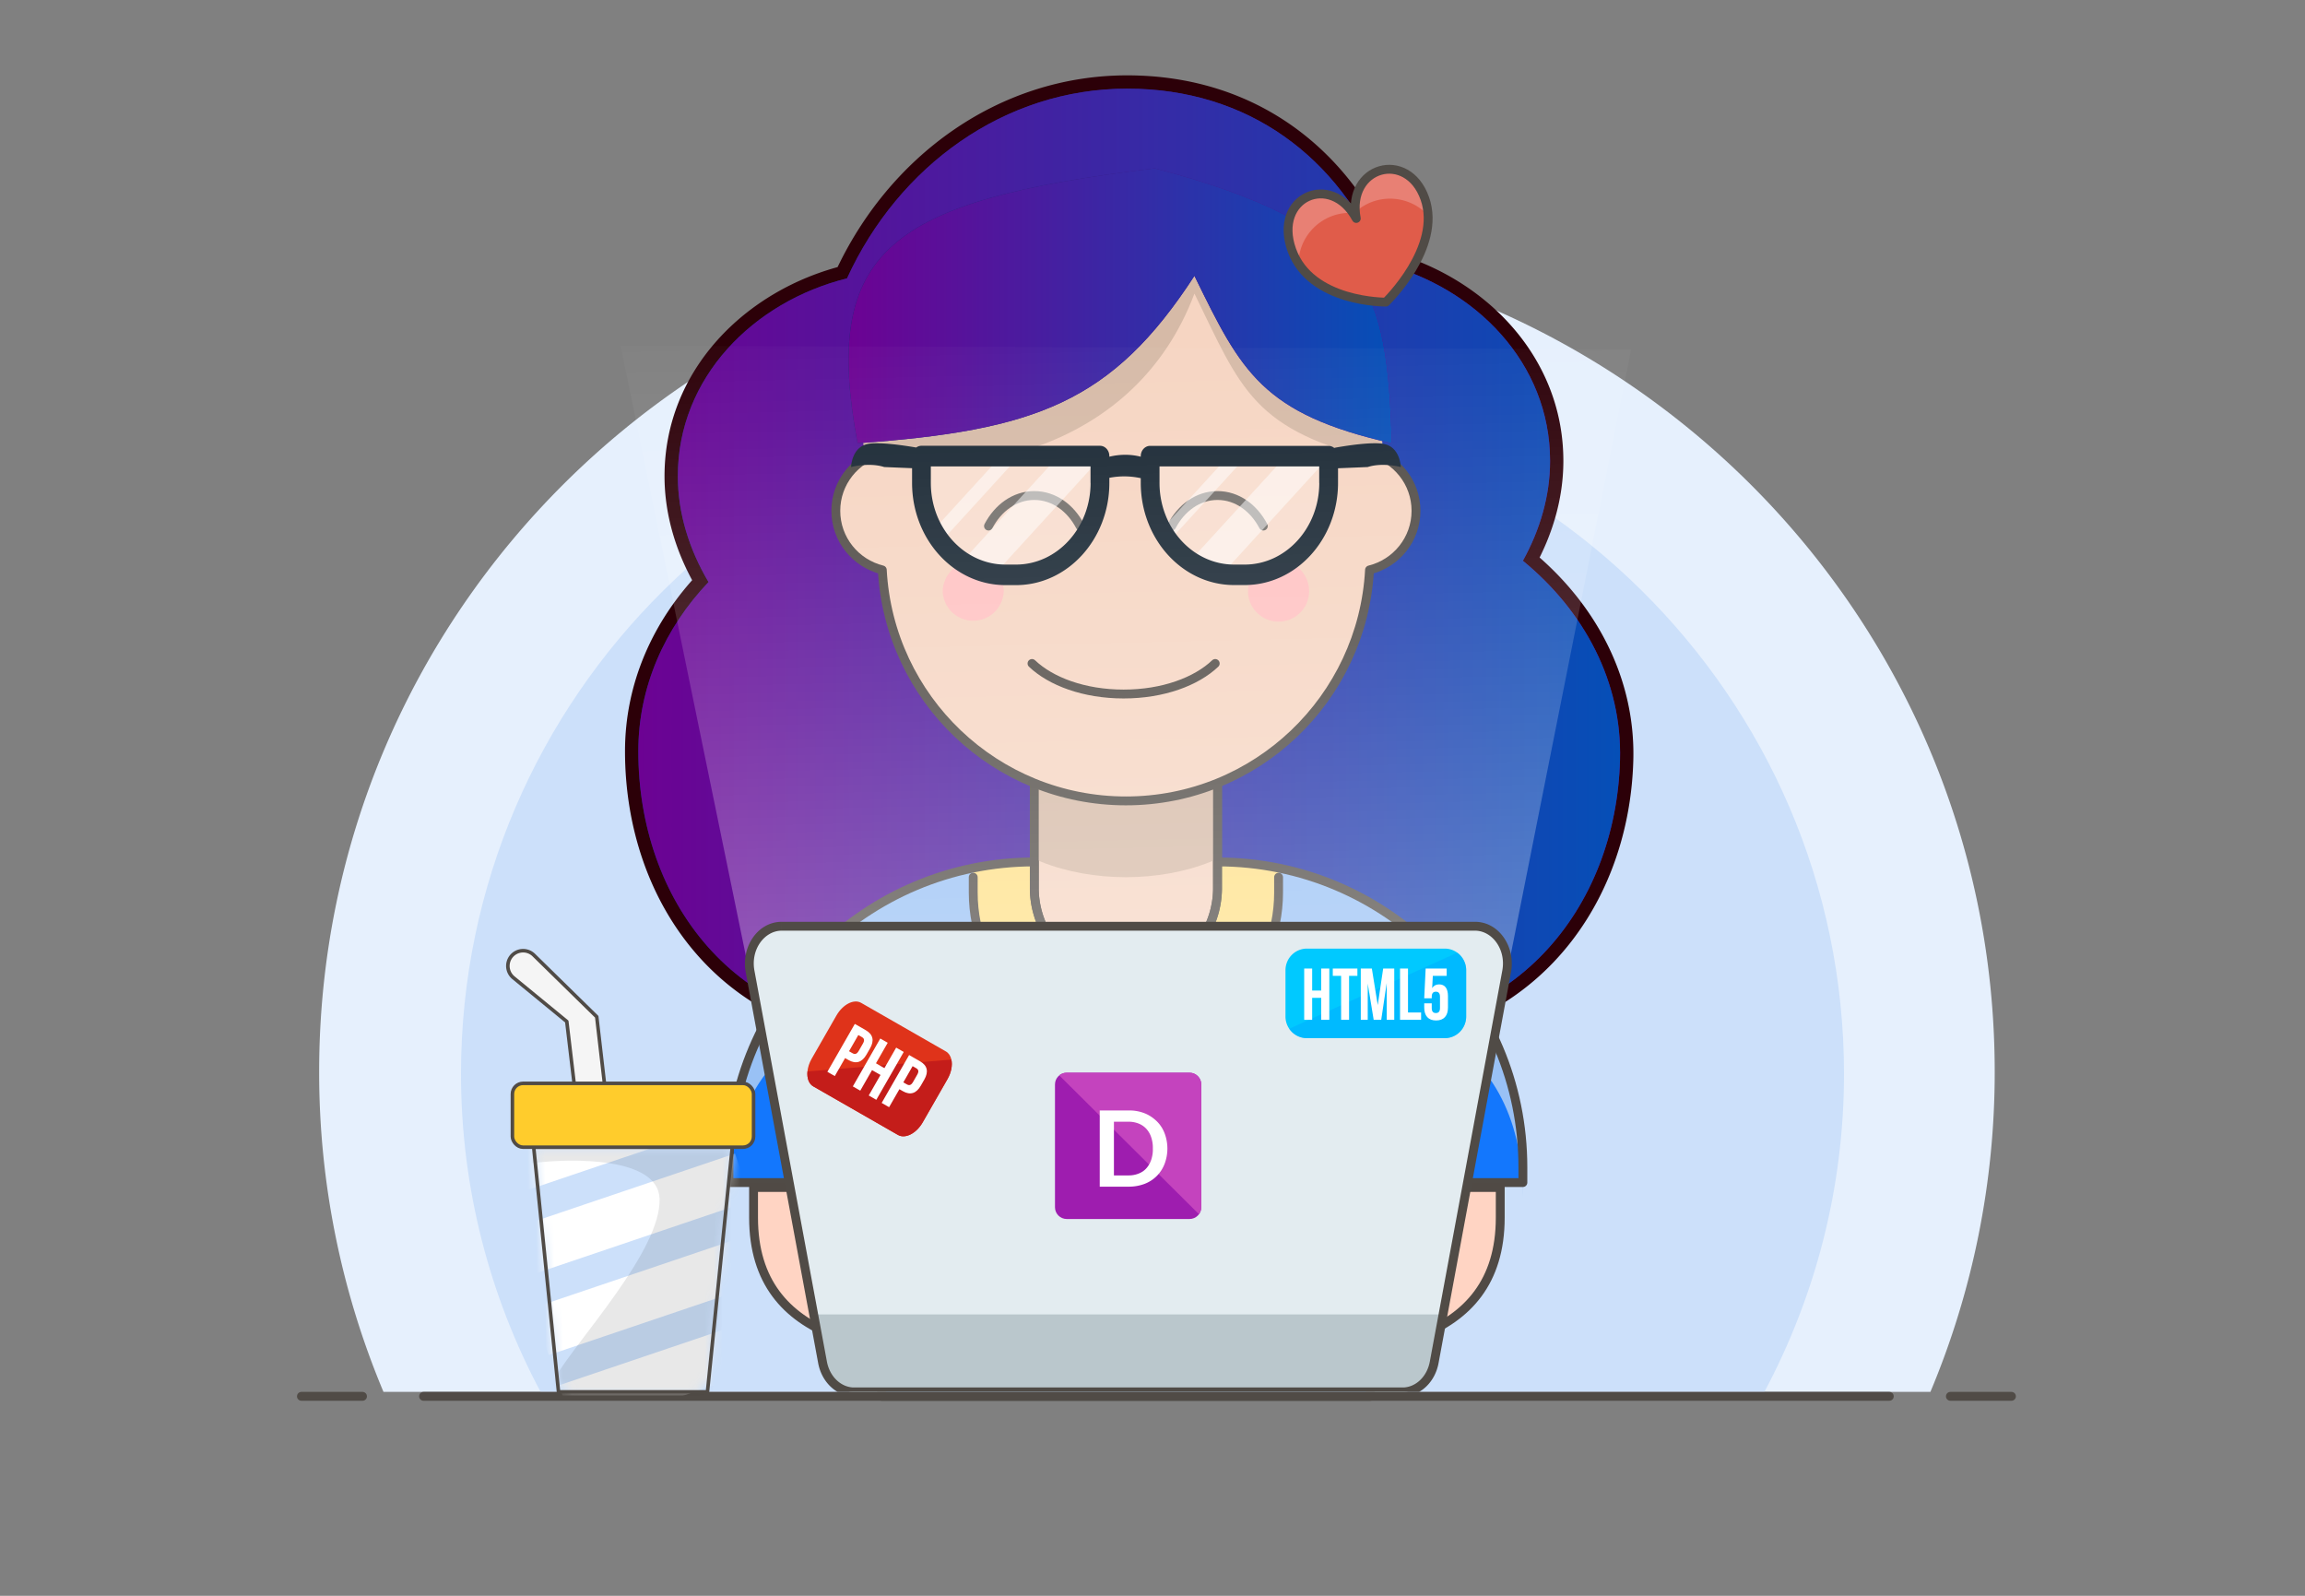 <?xml version="1.0" encoding="UTF-8"?>
<svg xmlns="http://www.w3.org/2000/svg" width="260" height="180" viewBox="0 0 260 180" fill="none">
  <rect x="0" y="0" width="260" height="180" fill="#808080" stroke="none"/>
  <path fill-rule="evenodd" clip-rule="evenodd" d="M217.747 157A93.086 93.086 0 00225 120.89C225 69.034 182.694 27 130.5 27 78.31 27 36 69.034 36 120.89A93.035 93.035 0 0043.256 157h174.491z" fill="#E6F0FD"></path>
  <path fill-rule="evenodd" clip-rule="evenodd" d="M199.021 157c5.71-10.722 8.979-22.914 8.979-35.872C208 78.531 173.078 44 130 44s-78 34.531-78 77.128c0 12.958 3.266 25.15 8.979 35.872H199.02z" fill="#CCE0FA"></path>
  <path d="M155.988 29.745l-1.387.57a1.5 1.5 0 001.014.883l.373-1.453zm15.79 33.508l-1.311-.728a1.5 1.5 0 00.36 1.888l.951-1.16zm10.957 22.467l1.5.04-1.5-.04zm-31.753 30.68l.041-1.499-.041 1.499zm-24.176-7.746l.814-1.26a1.5 1.5 0 00-1.635.004l.821 1.256zm-46.887-43l1.086 1.034a1.5 1.5 0 00.204-1.8l-1.29.766zm15.62-34.253l.361 1.456a1.5 1.5 0 001.003-.83l-1.364-.626zm61.836-2.228C152.231 16.664 141.459 8.5 127.141 8.5v3c12.996 0 22.736 7.329 27.46 18.815l2.774-1.14zm18.97 22.821c0-11.89-9.032-20.89-19.984-23.703l-.746 2.906c9.959 2.557 17.73 10.593 17.73 20.797h3zm-3.256 11.986c2.042-3.677 3.256-7.775 3.256-11.986h-3c0 3.631-1.048 7.233-2.878 10.53l2.622 1.456zm11.146 21.78c.254-9.293-4.248-17.72-11.506-23.668l-1.902 2.32c6.662 5.46 10.634 13.047 10.409 21.266l2.999.082zm-33.294 32.14c10.338.283 18.578-3.376 24.284-9.355 5.685-5.959 8.773-14.135 9.01-22.785l-2.999-.082c-.219 8.005-3.072 15.441-8.182 20.796-5.089 5.333-12.497 8.688-22.031 8.427l-.082 2.999zm-24.95-7.987c7.291 4.713 16.184 7.747 24.95 7.987l.082-2.999c-8.159-.224-16.524-3.06-23.403-7.507l-1.629 2.519zm-23.825 7.859c8.919 0 18.051-3.021 25.46-7.863l-1.641-2.511c-6.977 4.559-15.546 7.374-23.819 7.374v3zM70.5 84.734c0 8.644 2.79 16.897 8.18 23.01 5.411 6.137 13.368 10.029 23.486 10.029v-3c-9.288 0-16.415-3.546-21.235-9.013-4.842-5.491-7.431-13.008-7.431-21.026h-3zm8.332-20.114C73.648 70.066 70.5 77.07 70.5 84.734h3c0-6.81 2.79-13.093 7.505-18.045l-2.173-2.069zm2.377.269c-2.06-3.47-3.252-7.309-3.252-11.18h-3c0 4.49 1.38 8.851 3.672 12.711l2.58-1.531zm-3.252-11.18c0-10.277 7.884-18.356 17.944-20.851l-.723-2.912C84.118 32.69 74.957 41.733 74.957 53.71h3zM127.14 8.5c-14.482 0-26.936 9.126-32.965 22.277l2.727 1.25C102.512 19.79 113.99 11.5 127.141 11.5v-3z" fill="#2C0008"></path>
  <path fill-rule="evenodd" clip-rule="evenodd" d="M127.141 10c13.657 0 23.913 7.747 28.847 19.745 10.455 2.685 18.857 11.203 18.857 22.25 0 3.921-1.131 7.771-3.067 11.258 6.96 5.704 11.197 13.71 10.957 22.467-.456 16.655-11.881 31.225-31.753 30.681-8.463-.231-17.092-3.166-24.176-7.746-7.193 4.7-16.044 7.618-24.64 7.618C82.76 116.273 72 101.396 72 84.734c0-7.238 2.97-13.88 7.919-19.08-2.176-3.665-3.462-7.764-3.462-11.945 0-11.127 8.523-19.687 19.082-22.307C101.358 18.708 113.324 10 127.141 10z" fill="url(#paint0_linear_4755_110429)"></path>
  <path fill-rule="evenodd" clip-rule="evenodd" d="M127.141 10c13.657 0 23.913 7.747 28.847 19.745 10.455 2.685 18.857 11.203 18.857 22.25 0 3.921-1.131 7.771-3.067 11.258 6.96 5.704 11.197 13.71 10.957 22.467-.456 16.655-11.881 31.225-31.753 30.681-8.463-.231-17.092-3.166-24.176-7.746-7.193 4.7-16.044 7.618-24.64 7.618C82.76 116.273 72 101.396 72 84.734c0-7.238 2.97-13.88 7.919-19.08-2.176-3.665-3.462-7.764-3.462-11.945 0-11.127 8.523-19.687 19.082-22.307C101.358 18.708 113.324 10 127.141 10z" fill="url(#paint1_linear_4755_110429)"></path>
  <path d="M40.889 157.501H34m192.889 0H220m-172.222 0H213.11" stroke="#504B46" stroke-linecap="round"></path>
  <path fill-rule="evenodd" clip-rule="evenodd" d="M99.445 133.39v24.111h55.111V133.39h17.222v-1.722c0-19.024-15.421-34.445-34.445-34.445h-20.666c-19.024 0-34.445 15.421-34.445 34.445v1.722h17.223z" fill="#1377FD"></path>
  <path fill-rule="evenodd" clip-rule="evenodd" d="M171.778 131.668c0-19.024-15.421-34.445-34.445-34.445h-20.666c-19.024 0-34.445 15.421-34.445 34.445v3.444c0-19.023 15.421-24.111 34.445-24.111h20.666c19.024 0 34.445 5.088 34.445 24.111v-3.444z" fill="#99C1F5"></path>
  <path fill-rule="evenodd" clip-rule="evenodd" d="M127 117.89c9.51 0 17.222-7.712 17.222-17.222v-2.752a34.638 34.638 0 00-6.889-.693h-20.666c-2.36 0-4.664.242-6.889.693v2.752c0 9.51 7.712 17.222 17.222 17.222z" fill="#FFE086"></path>
  <path d="M144.222 98.946v1.722c0 9.51-7.712 17.222-17.222 17.222-9.51 0-17.222-7.712-17.222-17.222v-1.722m44.778 25.833v-1.722m-55.111 6.889v27.555h55.111v-27.555" stroke="#504B46" stroke-linecap="round" stroke-linejoin="round"></path>
  <path d="M154.556 133.39v0h17.222v-1.722c0-19.024-15.421-34.445-34.445-34.445h-20.666c-19.024 0-34.445 15.421-34.445 34.445v1.722h17.223" stroke="#504B46" stroke-linecap="round" stroke-linejoin="round"></path>
  <path fill-rule="evenodd" clip-rule="evenodd" d="M129.225 148.467c0-2.504-2.718-4.533-6.074-4.533h-10.818c-7.887 0-13.833-1.366-15.185-6.59v-3.4H85v3.4C85 151.897 99.863 153 112.333 153h10.818c3.356 0 6.074-2.031 6.074-4.533z" fill="#FFD4C3"></path>
  <path clip-rule="evenodd" d="M129.225 148.467c0-2.504-2.718-4.533-6.074-4.533h-10.818c-7.887 0-13.833-1.366-15.185-6.59v-3.4H85v3.4C85 151.897 99.863 153 112.333 153h10.818c3.356 0 6.074-2.031 6.074-4.533z" stroke="#504A45"></path>
  <path fill-rule="evenodd" clip-rule="evenodd" d="M125 148.467c0-2.504 2.718-4.533 6.074-4.533h10.818c7.887 0 13.833-1.366 15.185-6.59v-3.4h12.148v3.4c0 14.553-14.863 15.656-27.333 15.656h-10.818c-3.356 0-6.074-2.031-6.074-4.533z" fill="#FFD4C3"></path>
  <path clip-rule="evenodd" d="M125 148.467c0-2.504 2.718-4.533 6.074-4.533h10.818c7.887 0 13.833-1.366 15.185-6.59v-3.4h12.148v3.4c0 14.553-14.863 15.656-27.333 15.656h-10.818c-3.356 0-6.074-2.031-6.074-4.533z" stroke="#504A45"></path>
  <path d="M99.445 136.834v-3.444" stroke="#504B46" stroke-linecap="round" stroke-linejoin="round"></path>
  <path fill-rule="evenodd" clip-rule="evenodd" d="M137.333 100.304a10.334 10.334 0 01-20.666 0V85.17h20.666v15.134z" fill="#F6D5C2"></path>
  <path clip-rule="evenodd" d="M137.333 100.304a10.334 10.334 0 01-20.666 0V85.17h20.666v15.134z" stroke="#504B46" stroke-linecap="round" stroke-linejoin="round"></path>
  <path fill-rule="evenodd" clip-rule="evenodd" d="M116.667 96.854c.261.117.506.248.782.355 5.783 2.315 13.319 2.315 19.102 0 .276-.107.521-.238.782-.355V85.167h-20.666v11.687z" fill="#D6BAA7"></path>
  <path clip-rule="evenodd" d="M137.333 100.304a10.334 10.334 0 01-20.666 0V85.17h20.666v15.134z" stroke="#504B46" stroke-linecap="round" stroke-linejoin="round"></path>
  <path d="M99.445 124.779v-1.722" stroke="#504B46" stroke-linecap="round" stroke-linejoin="round"></path>
  <path fill-rule="evenodd" clip-rule="evenodd" d="M159.722 57.616c0-3.206-2.201-5.876-5.166-6.644v-1.967c0-15.217-12.338-27.555-27.556-27.555-15.218 0-27.556 12.338-27.556 27.555v1.967c-2.965.768-5.166 3.438-5.166 6.644 0 3.235 2.235 5.928 5.242 6.669.786 14.515 12.769 26.054 27.48 26.054s26.694-11.54 27.48-26.054c3.007-.74 5.242-3.434 5.242-6.669z" fill="#F6D5C2"></path>
  <path clip-rule="evenodd" d="M159.722 57.616c0-3.206-2.201-5.876-5.166-6.644v-1.967c0-15.217-12.338-27.555-27.556-27.555-15.218 0-27.556 12.338-27.556 27.555v1.967c-2.965.768-5.166 3.438-5.166 6.644 0 3.235 2.235 5.928 5.242 6.669.786 14.515 12.769 26.054 27.48 26.054s26.694-11.54 27.48-26.054c3.007-.74 5.242-3.434 5.242-6.669v0z" stroke="#504B46" stroke-linecap="round" stroke-linejoin="round"></path>
  <path d="M121.833 59.339c-1.064-2.022-2.931-3.445-5.166-3.445-2.236 0-4.103 1.423-5.167 3.445" stroke="#504B46" stroke-linecap="round" stroke-linejoin="round"></path>
  <path d="M134.731 33.116C128 51 109 54 97.724 52c-4.041-21.75 2.408-26.369 32.541-30.012C154.785 28.47 155.412 34.672 156 52c-14.704-3.322-16.018-8.16-21.269-18.884z" fill="#D6BAA7"></path>
  <path d="M134.731 31.116C125.436 45.414 116.774 48.571 96.724 50c-4.041-21.75 3.408-27.369 33.541-31.012C154.785 25.47 156.413 32.672 157 50c-14.643-3.308-16.998-8.12-22.203-18.75l-.066-.134z" fill="url(#paint2_linear_4755_110429)"></path>
  <path d="M134.731 31.116C125.436 45.414 116.774 48.571 96.724 50c-4.041-21.75 3.408-27.369 33.541-31.012C154.785 25.47 156.413 32.672 157 50c-14.643-3.308-16.998-8.12-22.203-18.75l-.066-.134z" fill="url(#paint3_linear_4755_110429)"></path>
  <path d="M142.5 59.339c-1.064-2.022-2.931-3.445-5.167-3.445-2.235 0-4.102 1.423-5.166 3.445m-15.759 15.5c2.126 2.022 5.866 3.444 10.334 3.444 4.467 0 8.208-1.422 10.333-3.444" stroke="#504B46" stroke-linecap="round" stroke-linejoin="round"></path>
  <path fill-rule="evenodd" clip-rule="evenodd" d="M113.222 66.672a3.446 3.446 0 01-6.889 0 3.446 3.446 0 016.889 0zm34.445 0a3.446 3.446 0 11-3.445-3.444 3.446 3.446 0 013.445 3.444z" fill="#FFC1C1"></path>
  <path d="M57.851 110.232a1.6 1.6 0 01-.503-1.743l.087-.26a1.6 1.6 0 012.638-.637l7.238 7.097L69.8 136.2h-3.378l-2.489-20.978-6.082-4.99z" fill="#F5F5F5"></path>
  <path d="M57.915 110.284a1.72 1.72 0 01-.54-1.873v0a1.72 1.72 0 012.834-.684l7.102 6.962L69.8 136.2h-3.378l-2.489-20.978-6.018-4.938z" stroke="#504B46" stroke-width=".4" stroke-linecap="round" stroke-linejoin="round"></path>
  <path d="M60.2 129.4h22.4l-2.618 25.802a2 2 0 01-1.99 1.798H64.808a2 2 0 01-1.99-1.798L60.2 129.4z" fill="#CCE0FA"></path>
  <path d="M60.2 129.4h22.4l-2.618 25.802a2 2 0 01-1.99 1.798H64.808a2 2 0 01-1.99-1.798L60.2 129.4z" fill="#CCE0FA"></path>
  <mask id="a" style="mask-type:alpha" maskUnits="userSpaceOnUse" x="60" y="129" width="23" height="28">
    <path d="M60.2 129.4h22.4l-2.618 25.802a2 2 0 01-1.99 1.798H64.808a2 2 0 01-1.99-1.798L60.2 129.4z" fill="#29B1EC"></path>
  </mask>
  <g mask="url(#a)">
    <path fill="#fff" d="M54.2 130.116l25.766-8.716 1.794 5.305-25.765 8.716zm2.949 8.714l25.766-8.715 1.794 5.304-25.766 8.717zm2.948 8.716l25.766-8.716 1.794 5.304-25.766 8.717zm2.948 8.715l25.766-8.716 1.794 5.304-25.765 8.717zm2.948 8.715l25.766-8.716 1.794 5.305-25.765 8.716z"></path>
    <path d="M74.4 135.2c-.16-4.64-9.667-4.6-14.4-4v-5.8l31.2-2 3 27.2-19.8 15.8c-4.8-2.2-13.88-7.48-11.8-11 2.6-4.4 12-14.4 11.8-20.2z" fill="#000" fill-opacity=".09"></path>
  </g>
  <path d="M60.2 129.4h22.4L79.8 157H63l-2.8-27.6z" stroke="#504B46" stroke-width=".4" stroke-linecap="round" stroke-linejoin="round"></path>
  <rect x="57.8" y="122.2" width="27.2" height="7.2" rx="1.2" fill="#FFCC2C"></rect>
  <rect x="57.8" y="122.2" width="27.2" height="7.2" rx="1.2" stroke="#504B46" stroke-width=".4" stroke-linecap="round" stroke-linejoin="round"></rect>
  <g clip-path="url(#clip0_4755_110429)">
    <path opacity=".2" d="M123.667 51.62v2.374c0 5.784-4.283 10.475-9.565 10.475h-.192a8.926 8.926 0 01-5.001-1.547 9.959 9.959 0 01-2.367-2.245 11.67 11.67 0 01-.858-1.32 11.153 11.153 0 01-1.347-5.363V51.62h19.33z" fill="#fff"></path>
    <path opacity=".5" d="M123.941 51.888l-11.392 12.476a8.915 8.915 0 01-3.647-1.443l10.334-11.3h3.1l1.339.226.273.049-.007-.008zm-9.129-.268l-8.27 9.058a11.67 11.67 0 01-.858-1.321l7.064-7.737h2.064z" fill="#fff"></path>
    <path opacity=".2" d="M149.323 51.62v2.374c0 5.784-4.284 10.475-9.566 10.475h-.192a8.926 8.926 0 01-5.001-1.547 9.959 9.959 0 01-2.367-2.245 11.809 11.809 0 01-.858-1.32 11.164 11.164 0 01-1.347-5.363V51.62h19.331z" fill="#fff"></path>
    <path opacity=".5" d="M149.596 51.888l-11.392 12.476a8.926 8.926 0 01-3.647-1.443l10.334-11.3h3.1l1.339.226.274.049-.008-.008zm-9.129-.268l-8.27 9.058a11.809 11.809 0 01-.858-1.321l7.065-7.737h2.063z" fill="#fff"></path>
    <path d="M156.01 50.057c-1.361-.211-4.047.194-5.519.461a1.022 1.022 0 00-.628-.226h-20.13c-.584 0-1.057.518-1.057 1.158v.065c-1.162-.292-2.345-.284-3.544 0v-.073c0-.64-.473-1.159-1.058-1.159h-20.136c-.222 0-.422.073-.592.195-1.494-.251-4.04-.624-5.356-.421-1.938.307-1.99 2.624-1.99 2.624s2.034-.55 3.736 0l3.144.13v1.66c0 6.36 4.72 11.529 10.527 11.529h1.198c5.807 0 10.527-5.169 10.527-11.528v-.575a8.709 8.709 0 013.544.04v.527c0 6.36 4.719 11.528 10.526 11.528h1.199c5.807 0 10.527-5.169 10.527-11.528v-1.645l3.344-.138c1.701-.55 3.735 0 3.735 0s-.051-2.316-1.99-2.616l-.007-.008zm-32.994 4.415c0 5.08-3.772 9.21-8.411 9.21h-1.198c-4.639 0-8.411-4.13-8.411-9.21v-1.864h18.013v1.864h.007zm25.796 0c0 5.08-3.773 9.21-8.411 9.21h-1.199c-4.638 0-8.411-4.13-8.411-9.21v-1.864h18.014v1.864h.007z" fill="#182632"></path>
  </g>
  <g clip-path="url(#clip1_4755_110429)">
    <path opacity=".5" d="M168.832 115.602H85.729L70 39l114 .39-15.168 76.212z" fill="url(#paint4_linear_4755_110429)"></path>
    <path d="M169.947 109.573l-6.752 36.428-.422 2.27-1 5.402c-.35 1.879-1.755 3.243-3.406 3.327H96.188c-1.652-.084-3.056-1.448-3.406-3.327l-1-5.402-.423-2.27-6.752-36.428c-.488-2.624 1.248-5.096 3.57-5.096h78.202c2.321 0 4.057 2.472 3.568 5.096z" fill="#E3ECF0"></path>
    <path d="M162.773 148.264l-1 5.402c-.35 1.879-1.755 3.244-3.406 3.327H96.188c-1.652-.083-3.056-1.448-3.406-3.327l-1-5.402h70.991z" fill="#BAC7CC"></path>
    <path d="M169.947 109.573l-.491-.091.491.091zm-6.752 36.428l.492.092v-.001l-.492-.091zm-78.588-36.428l.492-.091-.492.091zm6.752 36.428l-.491.091v.001l.491-.092zm.422 2.27l.492-.091v-.001l-.492.092zm1.001 5.402l-.492.091.492-.091zM96.188 157l-.025.499a.215.215 0 00.025.001v-.5zm62.179 0v.5l.025-.001-.025-.499zm3.406-3.327l.491.091-.491-.091zm1-5.402l-.491-.092v.001l.491.091zm6.683-38.789l-6.752 36.428.983.182 6.752-36.428-.983-.182zm-3.077-4.505c1.925 0 3.524 2.101 3.077 4.505l.983.183c.529-2.846-1.344-5.688-4.06-5.688v1zm-78.203 0h78.203v-1H88.176v1zm-3.077 4.505c-.447-2.404 1.151-4.505 3.077-4.505v-1c-2.716 0-4.59 2.842-4.06 5.688l.983-.183zm6.752 36.428l-6.752-36.428-.983.182 6.752 36.428.983-.182zm.422 2.269l-.422-2.269-.983.183.422 2.269.983-.183zm1 5.402l-1-5.401-.983.182 1 5.402.984-.183zm2.94 2.92c-1.376-.07-2.623-1.221-2.94-2.92l-.983.183c.384 2.06 1.946 3.638 3.873 3.735l.05-.998zm.138-.001h-.163v1h.163v-1zm61.853 0H96.351v1h61.853v-1zm.163 0h-.163v1h.163v-1zm2.914-2.919c-.316 1.699-1.563 2.85-2.94 2.92l.051.998c1.927-.097 3.489-1.675 3.872-3.735l-.983-.183zm1.001-5.401l-1.001 5.401.983.183 1.001-5.402-.983-.182zm.422-2.27l-.422 2.269.983.183.422-2.269-.983-.183z" fill="#504B46"></path>
  </g>
  <path d="M120.32 121h13.86c.726 0 1.32.594 1.32 1.32v13.86c0 .726-.594 1.32-1.32 1.32h-13.86c-.726 0-1.32-.594-1.32-1.32v-13.86c0-.726.594-1.32 1.32-1.32z" fill="#9E1DAF"></path>
  <path d="M134.18 121h-13.86c-.313 0-.61.115-.841.297l15.757 15.658a1.29 1.29 0 00.264-.775v-13.86c0-.726-.594-1.32-1.32-1.32z" fill="#C443BE"></path>
  <path fill-rule="evenodd" clip-rule="evenodd" d="M130.467 126.461c.396.38.693.842.891 1.353a4.871 4.871 0 010 3.482 3.889 3.889 0 01-2.26 2.244 5.018 5.018 0 01-1.782.313h-3.267v-8.596h3.267a4.668 4.668 0 011.782.313c.511.198.973.512 1.369.891zm-1.155 5.313c.248-.28.429-.61.545-.957.132-.412.198-.841.181-1.254a3.687 3.687 0 00-.181-1.27 2.624 2.624 0 00-.545-.957 2.36 2.36 0 00-.858-.594 3.02 3.02 0 00-1.138-.215h-1.667v6.056h1.667a2.96 2.96 0 001.138-.215c.33-.132.627-.33.858-.594z" fill="#fff"></path>
  <path d="M165.382 109.443v5.214c0 1.349-1.08 2.443-2.413 2.443h-15.556a2.404 2.404 0 01-1.988-1.059 2.449 2.449 0 01-.425-1.384v-5.214c0-1.349 1.08-2.443 2.413-2.443h15.556c.523 0 1.01.168 1.403.458a2.452 2.452 0 011.01 1.985z" fill="#00C9FF"></path>
  <path opacity=".5" d="M165.382 109.443v5.214c0 1.349-1.08 2.443-2.413 2.443h-15.556a2.404 2.404 0 01-1.988-1.059l18.951-8.583a2.454 2.454 0 011.009 1.985h-.003z" fill="#00ACFF"></path>
  <path d="M148.01 115.034h-.899v-5.787h.899v2.48h1.021v-2.48h.914v5.787h-.914v-2.481h-1.021v2.481zm2.326-5.787h2.776v.826h-.938v4.961h-.899v-4.961h-.939v-.826zm5.072 4.11l.612-4.11h1.25v5.787h-.85v-4.151l-.621 4.151h-.85l-.671-4.092v4.092h-.784v-5.787h1.249l.662 4.11h.003zm2.514-4.11h.899v4.961h1.477v.826h-2.376v-5.787zm3.576 3.92v.539c0 .415.179.561.465.561.286 0 .465-.149.465-.561v-1.274c0-.415-.179-.571-.465-.571-.286 0-.465.156-.465.571v.174h-.849l.163-3.356h2.369v.826h-1.56l-.074 1.38c.163-.274.425-.42.785-.42.662 0 .997.47.997 1.324v1.29c0 .926-.458 1.456-1.338 1.456-.881 0-1.339-.53-1.339-1.456v-.48h.849l-.003-.003z" fill="#fff"></path>
  <path d="M106.871 121.727l-2.788 4.864c-.72 1.257-1.971 1.898-2.788 1.43l-9.558-5.479c-.508-.291-.729-.938-.658-1.687.044-.46.204-.962.478-1.44l2.79-4.867c.72-1.257 1.97-1.898 2.788-1.43l9.561 5.481c.323.185.529.512.617.921.14.63-.005 1.445-.442 2.207z" fill="#DF331A"></path>
  <path d="M106.871 121.727l-2.788 4.864c-.72 1.258-1.971 1.898-2.788 1.43l-9.558-5.479c-.507-.29-.729-.938-.657-1.687l16.233-1.335c.14.63-.005 1.445-.442 2.207z" fill="#C41D1A"></path>
  <path d="M98.14 118.253l-.403.703c-.496.865-1.177 1.1-2.015.619l-.395-.226-1.163 2.027-.838-.48 3.097-5.402 1.233.707c.838.481.98 1.187.484 2.052zm-1.322-1.505l-1.048 1.827.395.227c.267.153.483.111.703-.273l.465-.811c.221-.386.147-.591-.12-.744l-.395-.226zm.219 6.275l-.838-.48 3.096-5.402.839.48-1.327 2.315.953.546 1.327-2.314.854.489-3.095 5.4-.854-.49 1.327-2.315-.954-.546-1.326 2.314-.002.003zm7.228-1.259l-.403.703c-.496.865-1.177 1.099-2.015.619l-.395-.227-1.163 2.028-.838-.48 3.096-5.402 1.234.707c.838.48.98 1.186.484 2.052zm-1.323-1.506l-1.047 1.828.395.227c.267.153.482.111.702-.273l.465-.811c.222-.387.148-.591-.119-.744l-.396-.227z" fill="#fff"></path>
  <path fill-rule="evenodd" clip-rule="evenodd" d="M156.323 34.076s6.36-6.137 4.394-11.69c-1.967-5.555-8.845-3.6-7.733 2.257-2.823-5.253-9.398-2.444-7.28 3.538 2.118 5.982 10.619 5.895 10.619 5.895z" fill="#E05C4A"></path>
  <path fill-rule="evenodd" clip-rule="evenodd" d="M150.339 24.337a5.81 5.81 0 012.428-.305c-3.024-4.116-8.765-1.304-6.766 4.342.132.373.29.722.468 1.05a5.835 5.835 0 013.87-5.087zm4.507-1.596a5.815 5.815 0 00-2.079 1.29c-.239-5.101 5.992-6.527 7.991-.882.132.373.229.744.297 1.11a5.836 5.836 0 00-6.209-1.518z" fill="#E88074"></path>
  <path clip-rule="evenodd" d="M156.323 34.076s6.36-6.137 4.394-11.69c-1.967-5.555-8.845-3.6-7.733 2.257-2.823-5.253-9.398-2.444-7.28 3.538 2.118 5.982 10.619 5.895 10.619 5.895v0z" stroke="#504B46" stroke-linejoin="round"></path>
  <defs>
    <linearGradient id="paint0_linear_4755_110429" x1="72" y1="61.373" x2="182.745" y2="61.373" gradientUnits="userSpaceOnUse">
      <stop stop-color="#013273"></stop>
      <stop offset="1" stop-color="#6C0293"></stop>
    </linearGradient>
    <linearGradient id="paint1_linear_4755_110429" x1="182.745" y1="63.208" x2="72" y2="63.208" gradientUnits="userSpaceOnUse">
      <stop stop-color="#054FB7"></stop>
      <stop offset="1" stop-color="#6C0293"></stop>
    </linearGradient>
    <linearGradient id="paint2_linear_4755_110429" x1="95.712" y1="33.959" x2="157" y2="33.959" gradientUnits="userSpaceOnUse">
      <stop stop-color="#013273"></stop>
      <stop offset="1" stop-color="#6C0293"></stop>
    </linearGradient>
    <linearGradient id="paint3_linear_4755_110429" x1="157" y1="34.494" x2="95.712" y2="34.494" gradientUnits="userSpaceOnUse">
      <stop stop-color="#054FB7"></stop>
      <stop offset="1" stop-color="#6C0293"></stop>
    </linearGradient>
    <linearGradient id="paint4_linear_4755_110429" x1="128.881" y1="148.626" x2="126.205" y2="31.887" gradientUnits="userSpaceOnUse">
      <stop stop-color="#fff"></stop>
      <stop offset=".22" stop-color="#fff" stop-opacity=".76"></stop>
      <stop offset=".6" stop-color="#fff" stop-opacity=".36"></stop>
      <stop offset=".87" stop-color="#fff" stop-opacity=".1"></stop>
      <stop offset="1" stop-color="#fff" stop-opacity="0"></stop>
    </linearGradient>
    <clipPath id="clip0_4755_110429">
      <path fill="#fff" transform="translate(96 50)" d="M0 0h62v16H0z"></path>
    </clipPath>
    <clipPath id="clip1_4755_110429">
      <path fill="#fff" transform="translate(70 39)" d="M0 0h114v118H0z"></path>
    </clipPath>
  </defs>
</svg>
